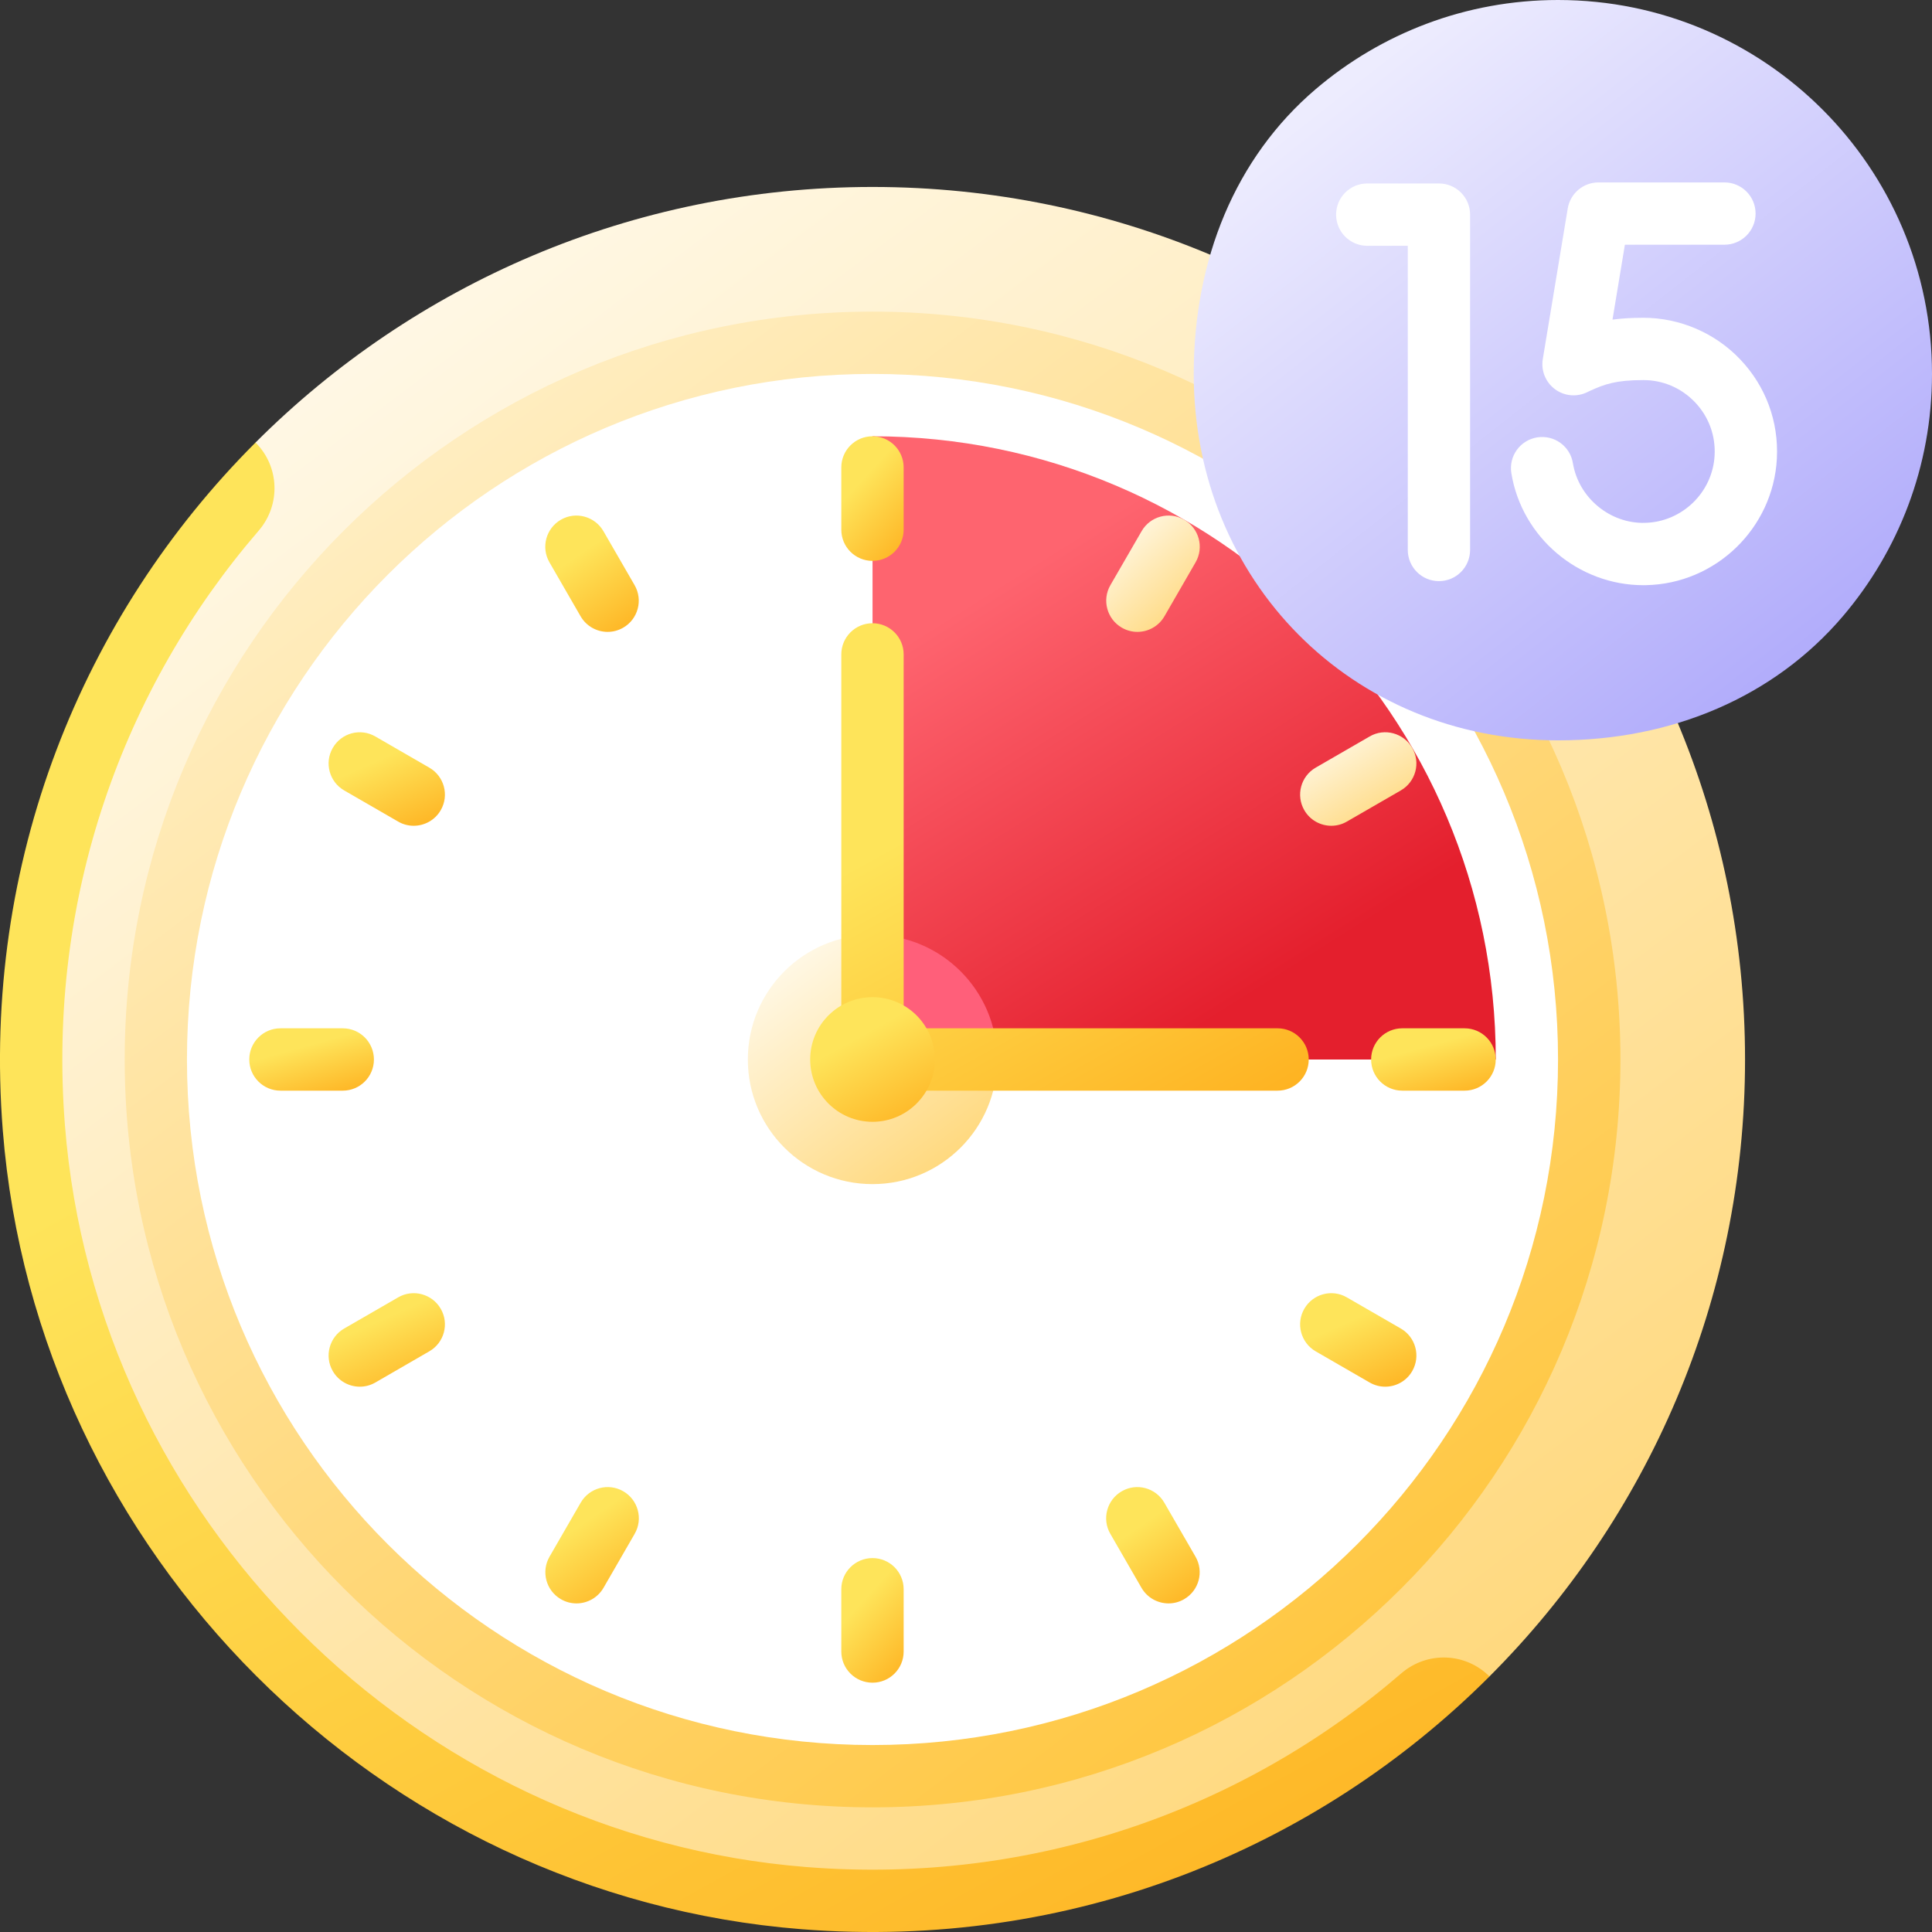 <svg width="48" height="48" viewBox="0 0 48 48" fill="none" xmlns="http://www.w3.org/2000/svg">
<rect x="0" y="0" width="48" height="48" fill="#333333" stroke="none"/>
<g clip-path="url(#clip0_2978_1169)">
<path d="M43.355 26.323C43.355 14.35 33.649 4.645 21.677 4.645C15.691 4.645 10.272 7.071 6.349 10.994L6.079 12.356C2.759 16.061 0.74 20.956 0.74 26.323C0.74 37.886 10.114 47.259 21.677 47.259C26.958 47.259 31.782 45.304 35.466 42.078L37.005 41.651C40.928 37.728 43.355 32.309 43.355 26.323Z" fill="url(#paint0_linear_2978_1169)"/>
<path d="M21.678 44.903C31.94 44.903 40.259 36.584 40.259 26.323C40.259 16.061 31.94 7.742 21.678 7.742C11.416 7.742 3.098 16.061 3.098 26.323C3.098 36.584 11.416 44.903 21.678 44.903Z" fill="url(#paint1_linear_2978_1169)"/>
<path d="M21.677 43.355C31.083 43.355 38.709 35.729 38.709 26.323C38.709 16.916 31.083 9.29 21.677 9.29C12.27 9.29 4.645 16.916 4.645 26.323C4.645 35.729 12.27 43.355 21.677 43.355Z" fill="white"/>
<path d="M21.677 29.419C23.387 29.419 24.774 28.033 24.774 26.323C24.774 24.612 23.387 23.226 21.677 23.226C19.966 23.226 18.58 24.612 18.58 26.323C18.58 28.033 19.966 29.419 21.677 29.419Z" fill="url(#paint2_linear_2978_1169)"/>
<path d="M37.162 26.323H21.678V10.839C30.229 10.839 37.162 17.771 37.162 26.323Z" fill="url(#paint3_linear_2978_1169)"/>
<path d="M21.678 23.226V26.323H24.774C24.774 24.612 23.388 23.226 21.678 23.226Z" fill="#FF5F7A"/>
<path d="M21.677 41.806C21.249 41.806 20.902 41.46 20.902 41.032V39.484C20.902 39.056 21.249 38.71 21.677 38.71C22.104 38.71 22.451 39.056 22.451 39.484V41.032C22.451 41.46 22.104 41.806 21.677 41.806Z" fill="url(#paint4_linear_2978_1169)"/>
<path d="M21.677 13.935C21.249 13.935 20.902 13.589 20.902 13.161V11.613C20.902 11.185 21.249 10.839 21.677 10.839C22.104 10.839 22.451 11.185 22.451 11.613V13.161C22.451 13.589 22.104 13.935 21.677 13.935Z" fill="url(#paint5_linear_2978_1169)"/>
<path d="M8.516 27.097H6.968C6.54 27.097 6.193 26.75 6.193 26.323C6.193 25.895 6.54 25.548 6.968 25.548H8.516C8.944 25.548 9.29 25.895 9.29 26.323C9.29 26.75 8.944 27.097 8.516 27.097Z" fill="url(#paint6_linear_2978_1169)"/>
<path d="M36.387 27.097H34.839C34.411 27.097 34.065 26.75 34.065 26.323C34.065 25.895 34.411 25.548 34.839 25.548H36.387C36.815 25.548 37.161 25.895 37.161 26.323C37.161 26.75 36.815 27.097 36.387 27.097Z" fill="url(#paint7_linear_2978_1169)"/>
<path d="M29.032 39.836C28.764 39.836 28.504 39.697 28.36 39.449L27.586 38.108C27.372 37.738 27.499 37.264 27.87 37.05C28.239 36.836 28.713 36.963 28.927 37.334L29.702 38.675C29.916 39.045 29.789 39.518 29.418 39.732C29.297 39.803 29.163 39.836 29.032 39.836Z" fill="url(#paint8_linear_2978_1169)"/>
<path d="M15.096 15.699C14.829 15.699 14.569 15.56 14.425 15.312L13.651 13.971C13.437 13.601 13.564 13.127 13.934 12.913C14.303 12.699 14.777 12.826 14.992 13.197L15.766 14.537C15.98 14.907 15.853 15.381 15.483 15.595C15.361 15.665 15.228 15.699 15.096 15.699Z" fill="url(#paint9_linear_2978_1169)"/>
<path d="M8.939 34.452C8.672 34.452 8.412 34.313 8.268 34.065C8.054 33.694 8.181 33.221 8.551 33.007L9.892 32.233C10.261 32.018 10.736 32.146 10.95 32.516C11.164 32.886 11.037 33.36 10.666 33.573L9.326 34.348C9.204 34.418 9.071 34.452 8.939 34.452Z" fill="url(#paint10_linear_2978_1169)"/>
<path d="M33.076 20.516C32.808 20.516 32.548 20.377 32.405 20.129C32.191 19.759 32.318 19.285 32.688 19.072L34.029 18.297C34.397 18.082 34.872 18.21 35.086 18.581C35.3 18.951 35.173 19.424 34.803 19.638L33.462 20.412C33.341 20.483 33.208 20.516 33.076 20.516Z" fill="url(#paint11_linear_2978_1169)"/>
<path d="M14.323 39.836C14.191 39.836 14.058 39.803 13.936 39.732C13.566 39.518 13.439 39.045 13.653 38.675L14.427 37.334C14.641 36.963 15.114 36.836 15.485 37.05C15.855 37.264 15.982 37.738 15.768 38.108L14.994 39.449C14.85 39.697 14.59 39.836 14.323 39.836Z" fill="url(#paint12_linear_2978_1169)"/>
<path d="M28.258 15.699C28.127 15.699 27.994 15.665 27.872 15.595C27.501 15.381 27.374 14.907 27.588 14.537L28.363 13.197C28.576 12.826 29.05 12.699 29.42 12.913C29.791 13.127 29.918 13.601 29.704 13.971L28.93 15.312C28.786 15.56 28.526 15.699 28.258 15.699Z" fill="url(#paint13_linear_2978_1169)"/>
<path d="M34.415 34.452C34.283 34.452 34.15 34.418 34.029 34.348L32.688 33.574C32.318 33.36 32.191 32.886 32.405 32.516C32.619 32.146 33.093 32.018 33.462 32.233L34.803 33.007C35.173 33.221 35.3 33.694 35.086 34.065C34.943 34.313 34.683 34.452 34.415 34.452Z" fill="url(#paint14_linear_2978_1169)"/>
<path d="M10.278 20.516C10.147 20.516 10.014 20.483 9.892 20.412L8.551 19.638C8.181 19.424 8.054 18.951 8.268 18.581C8.482 18.21 8.955 18.082 9.326 18.298L10.666 19.072C11.037 19.285 11.164 19.759 10.95 20.129C10.806 20.377 10.546 20.516 10.278 20.516Z" fill="url(#paint15_linear_2978_1169)"/>
<path d="M29.658 9.29C29.658 14.421 33.578 18.394 38.709 18.394C41.544 18.394 44.081 17.312 45.785 15.311C47.166 13.689 48 11.587 48 9.29C48 4.159 43.84 0 38.709 0C36.412 0 34.309 0.834 32.688 2.215C30.688 3.92 29.658 6.457 29.658 9.29Z" fill="url(#paint16_linear_2978_1169)"/>
<path d="M31.741 27.097H21.677C21.249 27.097 20.902 26.75 20.902 26.323V16.258C20.902 15.831 21.249 15.484 21.677 15.484C22.104 15.484 22.451 15.831 22.451 16.258V25.548H31.741C32.169 25.548 32.515 25.895 32.515 26.323C32.515 26.75 32.169 27.097 31.741 27.097Z" fill="url(#paint17_linear_2978_1169)"/>
<path d="M35.75 14.438C35.322 14.438 34.976 14.091 34.976 13.663V6.107H33.969C33.541 6.107 33.195 5.76 33.195 5.332C33.195 4.905 33.542 4.558 33.969 4.558H35.75C36.178 4.558 36.524 4.905 36.524 5.332V13.663C36.524 14.091 36.178 14.438 35.75 14.438Z" fill="white"/>
<path d="M40.829 14.539C39.214 14.539 37.81 13.353 37.549 11.756C37.48 11.334 37.767 10.936 38.189 10.867C38.613 10.799 39.009 11.084 39.078 11.506C39.219 12.37 40.004 13.013 40.864 12.99C41.789 12.972 42.551 12.235 42.599 11.312C42.625 10.82 42.452 10.352 42.114 9.996C41.775 9.639 41.318 9.443 40.828 9.443C40.147 9.443 39.867 9.546 39.519 9.703L39.443 9.739C39.184 9.87 38.871 9.845 38.635 9.671C38.401 9.498 38.282 9.209 38.33 8.922L38.95 5.179C39.012 4.806 39.335 4.532 39.714 4.532H42.843C43.271 4.532 43.617 4.878 43.617 5.306C43.617 5.733 43.271 6.08 42.843 6.08H40.37L40.062 7.941C40.285 7.911 40.535 7.895 40.828 7.895C41.734 7.895 42.612 8.272 43.236 8.93C43.87 9.597 44.193 10.472 44.146 11.392C44.056 13.122 42.629 14.504 40.896 14.538C40.874 14.539 40.851 14.539 40.829 14.539Z" fill="white"/>
<path d="M19.918 47.931C26.597 48.457 32.702 45.955 37.006 41.651C36.409 41.054 35.456 41.021 34.816 41.573C30.911 44.94 25.699 46.833 20.044 46.387C10.287 45.618 2.382 37.712 1.613 27.956C1.167 22.301 3.06 17.089 6.427 13.184C6.979 12.544 6.946 11.592 6.349 10.995L6.349 10.994C2.045 15.298 -0.457 21.403 0.069 28.081C0.898 38.589 9.411 47.102 19.918 47.931Z" fill="url(#paint18_linear_2978_1169)"/>
<path d="M21.677 27.871C22.532 27.871 23.226 27.178 23.226 26.323C23.226 25.467 22.532 24.774 21.677 24.774C20.822 24.774 20.129 25.467 20.129 26.323C20.129 27.178 20.822 27.871 21.677 27.871Z" fill="url(#paint19_linear_2978_1169)"/>
</g>
<defs>
<linearGradient id="paint0_linear_2978_1169" x1="8.669" y1="8.101" x2="35.029" y2="43.096" gradientUnits="userSpaceOnUse">
<stop stop-color="#FFF8E6"/>
<stop offset="1" stop-color="#FFD97F"/>
</linearGradient>
<linearGradient id="paint1_linear_2978_1169" x1="10.011" y1="10.755" x2="32.999" y2="41.272" gradientUnits="userSpaceOnUse">
<stop stop-color="#FFEEC3"/>
<stop offset="1" stop-color="#FFC742"/>
</linearGradient>
<linearGradient id="paint2_linear_2978_1169" x1="19.732" y1="23.728" x2="23.564" y2="28.814" gradientUnits="userSpaceOnUse">
<stop stop-color="#FFF8E6"/>
<stop offset="1" stop-color="#FFD97F"/>
</linearGradient>
<linearGradient id="paint3_linear_2978_1169" x1="21.155" y1="16.821" x2="27.535" y2="26.971" gradientUnits="userSpaceOnUse">
<stop stop-color="#FE646F"/>
<stop offset="1" stop-color="#E41F2D"/>
</linearGradient>
<linearGradient id="paint4_linear_2978_1169" x1="21.449" y1="39.762" x2="23.376" y2="41.506" gradientUnits="userSpaceOnUse">
<stop stop-color="#FEE45A"/>
<stop offset="1" stop-color="#FEA613"/>
</linearGradient>
<linearGradient id="paint5_linear_2978_1169" x1="21.449" y1="11.891" x2="23.376" y2="13.635" gradientUnits="userSpaceOnUse">
<stop stop-color="#FEE45A"/>
<stop offset="1" stop-color="#FEA613"/>
</linearGradient>
<linearGradient id="paint6_linear_2978_1169" x1="7.287" y1="26.074" x2="7.784" y2="27.873" gradientUnits="userSpaceOnUse">
<stop stop-color="#FEE45A"/>
<stop offset="1" stop-color="#FEA613"/>
</linearGradient>
<linearGradient id="paint7_linear_2978_1169" x1="35.158" y1="26.074" x2="35.655" y2="27.873" gradientUnits="userSpaceOnUse">
<stop stop-color="#FEE45A"/>
<stop offset="1" stop-color="#FEA613"/>
</linearGradient>
<linearGradient id="paint8_linear_2978_1169" x1="28.303" y1="37.928" x2="29.99" y2="40.383" gradientUnits="userSpaceOnUse">
<stop stop-color="#FEE45A"/>
<stop offset="1" stop-color="#FEA613"/>
</linearGradient>
<linearGradient id="paint9_linear_2978_1169" x1="14.367" y1="13.79" x2="16.054" y2="16.245" gradientUnits="userSpaceOnUse">
<stop stop-color="#FEE45A"/>
<stop offset="1" stop-color="#FEA613"/>
</linearGradient>
<linearGradient id="paint10_linear_2978_1169" x1="9.185" y1="32.918" x2="10.262" y2="35.344" gradientUnits="userSpaceOnUse">
<stop stop-color="#FEE45A"/>
<stop offset="1" stop-color="#FEA613"/>
</linearGradient>
<linearGradient id="paint11_linear_2978_1169" x1="32.838" y1="18.381" x2="34.164" y2="20.569" gradientUnits="userSpaceOnUse">
<stop stop-color="#FFF8E6"/>
<stop offset="1" stop-color="#FFD97F"/>
</linearGradient>
<linearGradient id="paint12_linear_2978_1169" x1="14.369" y1="37.928" x2="16.056" y2="40.383" gradientUnits="userSpaceOnUse">
<stop stop-color="#FEE45A"/>
<stop offset="1" stop-color="#FEA613"/>
</linearGradient>
<linearGradient id="paint13_linear_2978_1169" x1="27.917" y1="13.043" x2="29.773" y2="15.024" gradientUnits="userSpaceOnUse">
<stop stop-color="#FFF8E6"/>
<stop offset="1" stop-color="#FFD97F"/>
</linearGradient>
<linearGradient id="paint14_linear_2978_1169" x1="33.321" y1="32.918" x2="34.399" y2="35.344" gradientUnits="userSpaceOnUse">
<stop stop-color="#FEE45A"/>
<stop offset="1" stop-color="#FEA613"/>
</linearGradient>
<linearGradient id="paint15_linear_2978_1169" x1="9.185" y1="18.982" x2="10.262" y2="21.409" gradientUnits="userSpaceOnUse">
<stop stop-color="#FEE45A"/>
<stop offset="1" stop-color="#FEA613"/>
</linearGradient>
<linearGradient id="paint16_linear_2978_1169" x1="32.715" y1="2.682" x2="43.835" y2="16.83" gradientUnits="userSpaceOnUse">
<stop stop-color="#EDECFE"/>
<stop offset="1" stop-color="#B2ADFB"/>
</linearGradient>
<linearGradient id="paint17_linear_2978_1169" x1="25.004" y1="19.429" x2="31.15" y2="30.557" gradientUnits="userSpaceOnUse">
<stop stop-color="#FEE45A"/>
<stop offset="1" stop-color="#FEA613"/>
</linearGradient>
<linearGradient id="paint18_linear_2978_1169" x1="13.07" y1="23.565" x2="32.655" y2="59.025" gradientUnits="userSpaceOnUse">
<stop stop-color="#FEE45A"/>
<stop offset="1" stop-color="#FEA613"/>
</linearGradient>
<linearGradient id="paint19_linear_2978_1169" x1="21.223" y1="25.826" x2="22.862" y2="28.794" gradientUnits="userSpaceOnUse">
<stop stop-color="#FEE45A"/>
<stop offset="1" stop-color="#FEA613"/>
</linearGradient>
<clipPath id="clip0_2978_1169">
<rect width="48" height="48" fill="white"/>
</clipPath>
</defs>
</svg>
